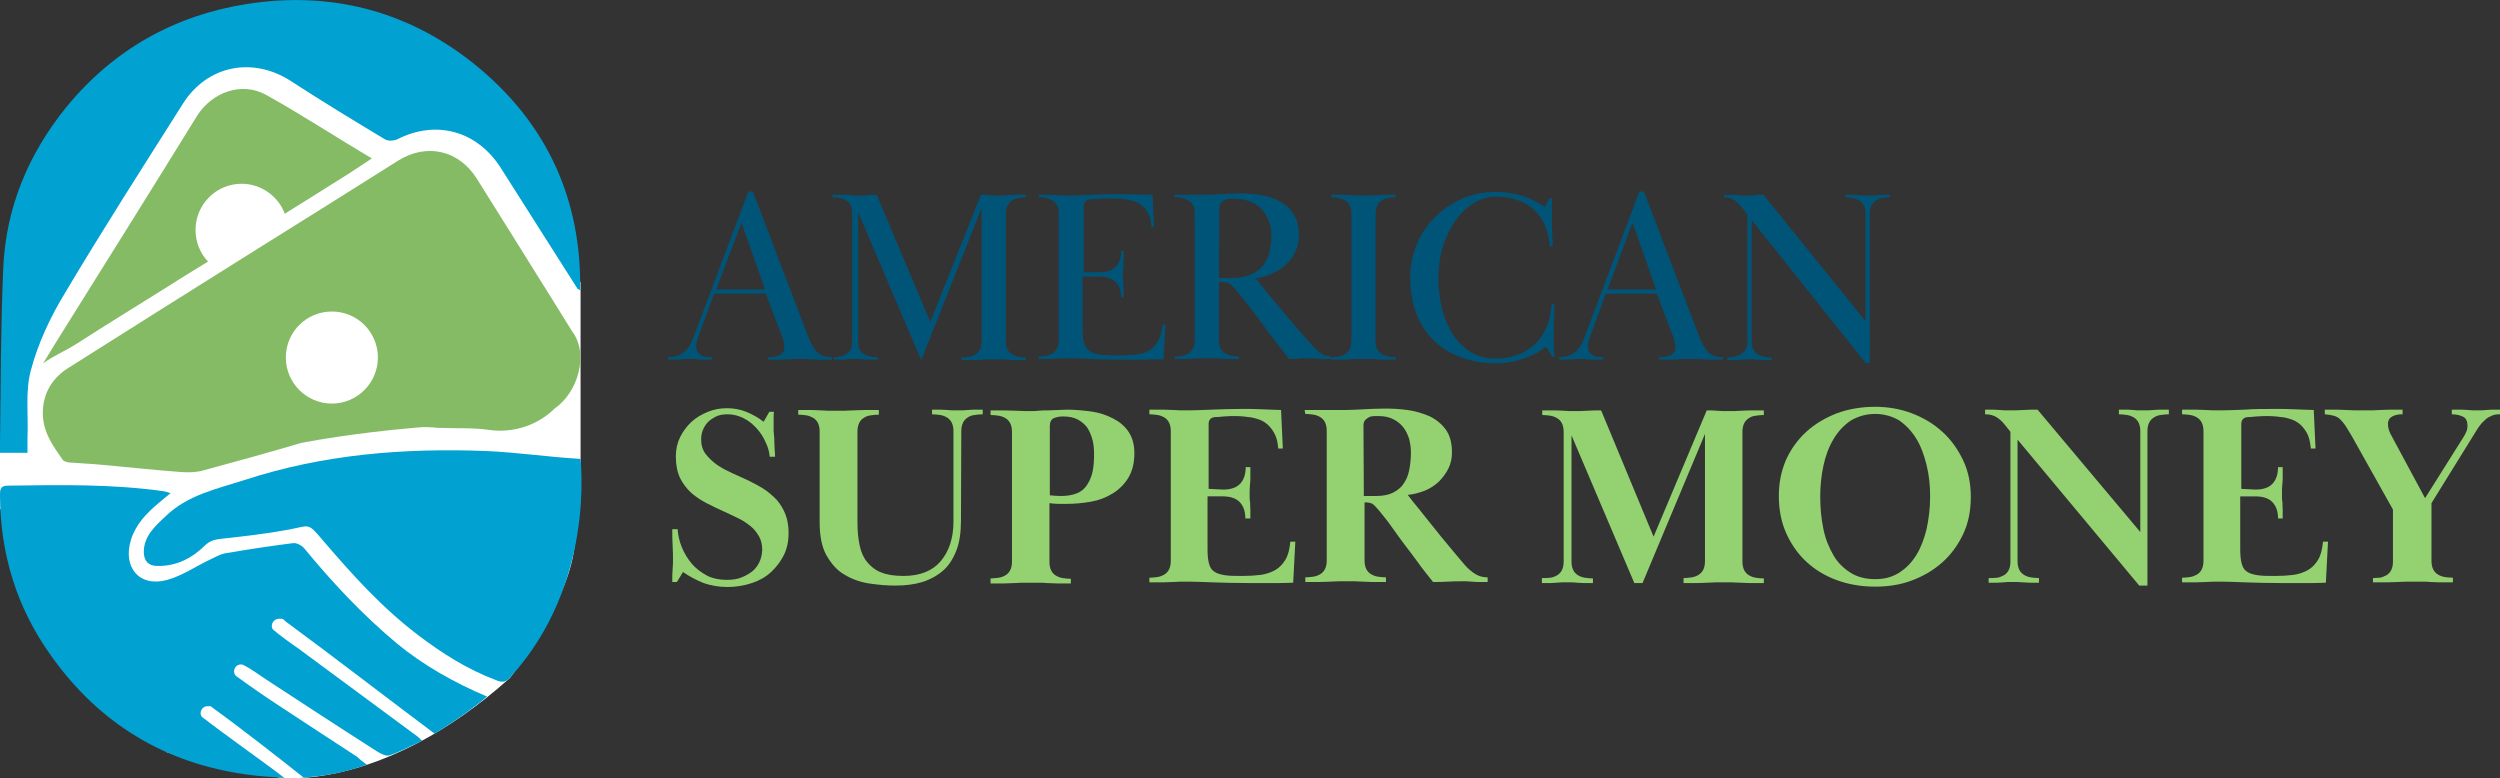<?xml version="1.0" encoding="utf-8"?>
<!-- Generator: Adobe Illustrator 27.3.1, SVG Export Plug-In . SVG Version: 6.00 Build 0)  -->
<svg version="1.1" id="LOGO" xmlns="http://www.w3.org/2000/svg" xmlns:xlink="http://www.w3.org/1999/xlink" x="0px" y="0px"
	 viewBox="0 0 700.6 218.1" style="enable-background:new 0 0 700.6 218.1;" xml:space="preserve">
<rect x="0" y="0" width="700.6" height="218.1" fill="#333333" stroke="none"/>
<style type="text/css">
	.st0{fill:#005478;}
	.st1{fill:#94D171;}
	.st2{fill:#FFFFFF;}
	.st3{fill:#01A1D1;}
	.st4{fill:#85BB65;}
</style>
<path class="st0" d="M187.3,100.1c3.3,0,5.6-1.7,6.9-5.2l15.5-41.2h1.3l15.6,40.9c0.8,2,1.7,3.4,2.6,4.3c1,0.8,2.3,1.2,3.9,1.2v0.7
	c-1.4,0-2.5,0-3.3,0c-0.8,0-1.5,0-2.1-0.1c-0.6,0-1.1,0-1.6-0.1c-0.5,0-1.1,0-1.8,0s-1.3,0-1.8,0s-1,0.1-1.6,0.1
	c-0.6,0-1.3,0.1-2.2,0.1c-0.9,0-2.1,0-3.5,0v-0.7c0.6,0,1.1,0,1.6-0.1s1-0.2,1.5-0.4s0.8-0.5,1.1-0.9c0.3-0.4,0.4-0.9,0.4-1.5
	c0-0.5-0.1-1-0.2-1.6c-0.2-0.6-0.3-1.1-0.5-1.5l-4.5-11.8h-14.5l-4.6,12.6c-0.3,0.8-0.4,1.5-0.4,2.1c0,0.6,0.1,1.2,0.4,1.6
	c0.3,0.4,0.6,0.7,1,1c0.4,0.2,0.9,0.4,1.4,0.4s1.1,0.1,1.6,0.1v0.7c-1,0-1.8,0-2.4,0s-1.1,0-1.5-0.1c-0.4,0-0.8,0-1.1-0.1
	s-0.8,0-1.2,0c-0.5,0-0.9,0-1.3,0s-0.7,0.1-1.1,0.1c-0.4,0-0.9,0.1-1.5,0.1s-1.4,0-2.3,0L187.3,100.1L187.3,100.1z M214.4,81.1
	l-6.6-18.7l-7.1,18.7H214.4z"/>
<path class="st0" d="M235.4,99.9c0.7-0.1,1.2-0.3,1.8-0.7c0.5-0.3,0.9-0.8,1.2-1.3s0.4-1.3,0.4-2.3V59.8c0-1-0.1-1.7-0.4-2.3
	c-0.3-0.6-0.7-1-1.2-1.3c-0.5-0.3-1.1-0.5-1.8-0.7s-1.4-0.2-2.1-0.2v-0.7c1.3,0,2.3,0,3.1,0c0.8,0,1.4,0,1.9,0.1
	c0.5,0,0.9,0,1.3,0.1s0.8,0,1.3,0c0.9,0,1.7,0,2.3-0.1s1.4-0.1,2.5-0.1l15,35.6l14.2-35.6c0.9,0,1.6,0,2.1,0.1s1.3,0.1,2.4,0.1
	c0.6,0,1.1,0,1.5,0c0.4,0,0.9,0,1.4-0.1s1.2,0,2-0.1s1.8,0,3.2,0v0.7c-0.7,0-1.4,0.1-2.1,0.2c-0.7,0.1-1.2,0.3-1.8,0.7
	c-0.5,0.3-0.9,0.8-1.2,1.3c-0.3,0.6-0.5,1.3-0.5,2.3v35.9c0,1,0.1,1.7,0.5,2.3c0.3,0.6,0.7,1,1.2,1.3c0.5,0.3,1.1,0.5,1.8,0.7
	s1.4,0.2,2.1,0.2v0.7c-1.4,0-2.5,0-3.3,0c-0.8,0-1.5-0.1-2.1-0.1c-0.6-0.1-1.2-0.1-1.7-0.1s-1.2,0-1.9,0c-0.8,0-1.4,0-1.9,0
	c-0.5,0-1.1,0.1-1.7,0.1c-0.6,0.1-1.3,0.1-2.1,0.1c-0.8,0-1.9,0-3.3,0v-0.7c0.7,0,1.4-0.1,2.1-0.2s1.2-0.3,1.8-0.7
	c0.5-0.3,0.9-0.8,1.2-1.3s0.5-1.3,0.5-2.3V58.3l-16.9,42.5h-0.1l-17.6-41.3v36.1c0,1,0.1,1.7,0.4,2.3s0.7,1,1.2,1.3
	c0.5,0.3,1.1,0.5,1.8,0.7s1.4,0.2,2.1,0.2v0.7c-0.9,0-1.7,0-2.2,0s-1.1,0-1.5-0.1c-0.4,0-0.8,0-1.2-0.1c-0.4,0-0.8,0-1.3,0
	s-0.9,0-1.3,0s-0.8,0.1-1.2,0.1c-0.4,0-0.9,0.1-1.4,0.1s-1.3,0-2.2,0v-0.7C234.1,100.1,234.8,100.1,235.4,99.9L235.4,99.9z"/>
<path class="st0" d="M308.1,76.3c2.1,0,3.6-0.5,4.6-1.6c1-1,1.5-2.5,1.5-4.4h0.7c0,1.1,0,1.9,0,2.6c0,0.7,0,1.3-0.1,1.7
	c0,0.5,0,0.8-0.1,1.2c0,0.3,0,0.7,0,1.1s0,0.7,0,1c0,0.3,0,0.7,0.1,1.1c0,0.4,0,1,0.1,1.7c0,0.7,0,1.5,0,2.6h-0.7
	c0-1.8-0.5-3.2-1.5-4.2s-2.5-1.6-4.6-1.6h-4.7v14.9c0,1.7,0.1,3,0.5,3.9c0.3,1,0.8,1.7,1.6,2.2c0.8,0.5,1.8,0.8,3,0.9
	s2.8,0.2,4.7,0.2c1.7,0,3.2-0.1,4.7-0.2c1.5-0.1,2.7-0.4,3.8-1c1.1-0.6,2-1.4,2.7-2.6c0.7-1.2,1.2-2.8,1.4-4.8h0.8l-0.5,9.7
	c-2.1,0-3.9,0.1-5.5,0.1c-1.6,0-3.4,0-5.2,0c-3.9,0-7.1-0.1-9.5-0.2c-2.4-0.1-4.3-0.2-5.8-0.2c-0.7,0-1.4,0-1.9,0s-1.1,0.1-1.7,0.1
	c-0.6,0-1.3,0.1-2.1,0.1c-0.8,0-1.9,0-3.3,0v-0.7c0.7,0,1.4-0.1,2.1-0.2c0.7-0.1,1.2-0.3,1.8-0.7c0.5-0.3,0.9-0.8,1.2-1.3
	s0.5-1.3,0.5-2.3V59.8c0-1-0.1-1.7-0.5-2.3c-0.3-0.6-0.7-1-1.2-1.3c-0.5-0.3-1.1-0.5-1.8-0.7s-1.4-0.2-2.1-0.2v-0.7
	c1.4,0,2.5,0,3.3,0c0.8,0,1.5,0,2.1,0.1s1.1,0,1.6,0.1c0.5,0,1.1,0,1.9,0c1.6,0,3.5-0.1,5.7-0.2c2.2-0.1,4.7-0.2,7.5-0.2
	c1.8,0,3.4,0,4.9,0.1c1.5,0,3.1,0.1,4.9,0.1l0.4,9h-0.7c-0.1-1.7-0.5-3.1-1.1-4.2c-0.6-1-1.4-1.8-2.4-2.4c-1-0.5-2.2-0.9-3.5-1.1
	c-1.3-0.2-2.8-0.3-4.4-0.3c-0.4,0-0.9,0-1.5,0s-1.1,0-1.7,0.1c-0.5,0-1.1,0.1-1.6,0.1c-0.5,0-0.9,0.1-1.2,0.1
	c-1.1,0.1-1.6,0.8-1.6,1.9v18.5L308.1,76.3L308.1,76.3z"/>
<path class="st0" d="M329,54.6c1.4,0,2.5,0,3.3,0c0.8,0,1.5,0,2.1,0s1.1,0,1.6,0s1.1,0,1.9,0c1.2,0,2.6-0.1,4.2-0.2
	c1.6-0.1,3.4-0.2,5.3-0.2c1.8,0,3.7,0.1,5.6,0.4c2,0.3,3.8,0.8,5.4,1.7c1.6,0.8,3,2,4,3.6c1.1,1.5,1.6,3.6,1.6,6.1
	c0,1.7-0.4,3.2-1,4.6s-1.6,2.6-2.7,3.6c-1.1,1-2.4,1.9-3.9,2.5c-1.5,0.7-2.9,1.1-4.5,1.3c0.5,0.6,1.3,1.6,2.4,3s2.4,2.9,3.9,4.7
	c1.4,1.7,2.9,3.5,4.5,5.3c1.5,1.8,2.9,3.4,4.2,4.9c1.1,1.2,2.1,2.2,3,2.9c0.9,0.8,2,1.1,3.1,1.1v0.7c-1,0-1.8,0-2.5,0
	c-0.6,0-1.1,0-1.5-0.1c-0.4,0-0.8,0-1.2-0.1c-0.4,0-0.8,0-1.4,0s-1,0-1.4,0s-0.8,0.1-1.1,0.1c-0.4,0-0.7,0.1-1.1,0.1
	c-0.4,0-0.9,0-1.6,0c-1.4-1.8-2.7-3.5-3.9-5.1c-1.2-1.6-2.4-3.1-3.5-4.7c-1.1-1.5-2.3-3.1-3.5-4.6c-1.2-1.5-2.5-3.2-3.9-4.9
	c-0.7-0.9-1.3-1.5-1.8-1.8c-0.5-0.3-1.3-0.5-2.4-0.5h-0.6v16.4c0,1,0.1,1.7,0.5,2.3c0.3,0.6,0.7,1,1.2,1.3c0.5,0.3,1.1,0.5,1.8,0.7
	c0.7,0.1,1.4,0.2,2.1,0.2v0.7c-1.4,0-2.5,0-3.3,0c-0.8,0-1.5-0.1-2.1-0.1c-0.6-0.1-1.2-0.1-1.7-0.1s-1.2,0-1.9,0c-0.8,0-1.4,0-1.9,0
	c-0.5,0-1.1,0.1-1.7,0.1s-1.3,0.1-2.1,0.1c-0.8,0-1.9,0-3.3,0v-0.7c0.7,0,1.4-0.1,2.1-0.2c0.7-0.1,1.2-0.3,1.8-0.7
	c0.5-0.3,0.9-0.8,1.2-1.3s0.5-1.3,0.5-2.3V59.8c0-1-0.1-1.7-0.5-2.3c-0.3-0.6-0.7-1-1.2-1.3c-0.5-0.3-1.1-0.5-1.8-0.7
	s-1.4-0.2-2.1-0.2L329,54.6L329,54.6z M341.6,77.9h3.5c3.7,0,6.5-1,8.4-3s2.8-5,2.8-8.9c0-1.4-0.2-2.8-0.7-4c-0.5-1.2-1.1-2.3-2-3.3
	s-2-1.7-3.2-2.2c-1.3-0.5-2.7-0.8-4.4-0.8c-0.4,0-0.8,0-1.3,0c-0.5,0-1,0.1-1.4,0.3c-0.4,0.2-0.8,0.5-1.1,0.8
	c-0.3,0.3-0.5,0.8-0.5,1.4L341.6,77.9L341.6,77.9z"/>
<path class="st0" d="M373.1,54.6c1.4,0,2.5,0,3.3,0c0.8,0,1.5,0.1,2.1,0.1s1.1,0.1,1.7,0.1c0.5,0,1.1,0,1.9,0c0.7,0,1.4,0,1.9,0
	c0.5,0,1.1-0.1,1.7-0.1c0.6,0,1.3-0.1,2.1-0.1c0.8,0,1.9,0,3.3,0v0.7c-0.7,0-1.4,0.1-2.1,0.2c-0.7,0.1-1.3,0.3-1.8,0.7
	c-0.5,0.3-0.9,0.8-1.2,1.3c-0.3,0.6-0.5,1.3-0.5,2.3v35.8c0,1,0.1,1.7,0.5,2.3c0.3,0.6,0.7,1,1.2,1.3c0.5,0.3,1.1,0.5,1.8,0.7
	c0.7,0.1,1.4,0.2,2.1,0.2v0.7c-1.4,0-2.5,0-3.3,0c-0.8,0-1.5-0.1-2.1-0.1c-0.6-0.1-1.2-0.1-1.7-0.1s-1.2,0-1.9,0c-0.8,0-1.4,0-1.9,0
	c-0.5,0-1.1,0.1-1.7,0.1s-1.3,0.1-2.1,0.1c-0.8,0-1.9,0-3.3,0v-0.7c0.7,0,1.4-0.1,2.1-0.2c0.7-0.1,1.2-0.3,1.8-0.7
	c0.5-0.3,0.9-0.8,1.2-1.3s0.5-1.3,0.5-2.3V59.8c0-1-0.1-1.7-0.5-2.3c-0.3-0.6-0.7-1-1.2-1.3c-0.5-0.3-1.1-0.5-1.8-0.7
	s-1.4-0.2-2.1-0.2V54.6z"/>
<path class="st0" d="M434.9,55.6c0,1.1,0,2.2,0,3.2s0,2,0,3c0,1.1,0,2.3,0.1,3.5c0.1,1.2,0.1,2.4,0.1,3.7h-0.8
	c-0.3-4.2-1.7-7.6-4.3-10.1c-2.6-2.5-6.2-3.8-10.8-3.8c-1.8,0-3.7,0.5-5.6,1.5s-3.6,2.5-5.2,4.5c-1.5,2-2.8,4.4-3.8,7.3
	c-1,2.9-1.5,6.2-1.5,10c0,2.2,0.3,4.7,0.8,7.2s1.5,5,2.7,7.2s2.9,4,5,5.5c2,1.4,4.6,2.2,7.6,2.2c2.3,0,4.3-0.4,6.2-1.1
	s3.5-1.8,4.9-3.1s2.4-3,3.2-4.9s1.2-4,1.3-6.3h0.8c0,1.3,0,2.8-0.1,4.2s-0.1,2.7-0.1,3.6v1.3c0,0.4,0,0.9,0,1.4c0,0.5,0,1.1,0.1,1.8
	c0,0.7,0.1,1.5,0.1,2.6H435l-1.7-2.8c-0.4,0.3-1,0.7-1.8,1.2c-0.8,0.5-1.8,1-2.9,1.5c-1.2,0.5-2.5,0.9-4.1,1.3
	c-1.6,0.4-3.3,0.6-5.3,0.6c-3.5,0-6.6-0.5-9.6-1.6c-2.9-1-5.5-2.6-7.6-4.6s-3.8-4.5-5-7.5s-1.8-6.5-1.8-10.4c0-3.3,0.6-6.3,1.8-9.2
	c1.2-2.9,2.9-5.4,5.1-7.6s4.7-3.9,7.6-5.2s6.1-1.9,9.6-1.9c2.6,0,5,0.4,7.3,1.1s4.4,1.8,6.4,3.1l1.2-2.5L434.9,55.6L434.9,55.6z"/>
<path class="st0" d="M437,100.1c3.3,0,5.6-1.7,6.9-5.2l15.5-41.2h1.3l15.6,40.9c0.8,2,1.7,3.4,2.6,4.3c1,0.8,2.3,1.2,3.9,1.2v0.7
	c-1.4,0-2.5,0-3.3,0c-0.8,0-1.5,0-2.1-0.1c-0.6,0-1.1,0-1.6-0.1c-0.5,0-1.1,0-1.8,0s-1.3,0-1.8,0s-1,0.1-1.6,0.1
	c-0.6,0-1.3,0.1-2.2,0.1c-0.9,0-2,0-3.5,0v-0.7c0.5,0,1.1,0,1.6-0.1s1-0.2,1.5-0.4s0.8-0.5,1.1-0.9c0.3-0.4,0.4-0.9,0.4-1.5
	c0-0.5-0.1-1-0.2-1.6c-0.2-0.6-0.3-1.1-0.5-1.5l-4.5-11.8H450l-4.6,12.6c-0.3,0.8-0.4,1.5-0.4,2.1c0,0.6,0.1,1.2,0.4,1.6
	c0.3,0.4,0.6,0.7,1,1c0.4,0.2,0.9,0.4,1.4,0.4s1,0.1,1.5,0.1v0.7c-1,0-1.8,0-2.4,0s-1.1,0-1.5-0.1c-0.4,0-0.8,0-1.1-0.1
	s-0.8,0-1.2,0c-0.5,0-0.9,0-1.3,0s-0.7,0.1-1.1,0.1c-0.4,0-0.9,0.1-1.5,0.1c-0.6,0-1.4,0-2.3,0C437,100.8,437,100.1,437,100.1z
	 M464.1,81.1l-6.6-18.7l-7,18.7H464.1z"/>
<path class="st0" d="M486.2,99.9c0.7-0.1,1.2-0.3,1.8-0.7c0.5-0.3,0.9-0.8,1.2-1.3s0.5-1.3,0.5-2.3V60.1l-1.5-1.9
	c-0.6-0.8-1.4-1.5-2.1-2.1c-0.8-0.5-1.7-0.8-2.9-0.8v-0.7c0.8,0,1.5,0,2.1,0s1.1,0,1.6,0.1c0.5,0,0.9,0,1.3,0.1c0.4,0,0.8,0,1.4,0
	c0.5,0,0.9,0,1.2,0c0.3,0,0.6,0,1-0.1s0.7,0,1-0.1s0.8,0,1.4,0L522.8,90V59.8c0-1-0.2-1.7-0.5-2.3c-0.3-0.6-0.7-1-1.2-1.3
	s-1.1-0.5-1.8-0.7s-1.4-0.2-2.1-0.2v-0.7c0.9,0,1.7,0,2.2,0s1,0,1.5,0.1c0.4,0,0.8,0,1.2,0.1c0.4,0,0.8,0,1.3,0s0.9,0,1.3,0
	c0.4,0,0.8,0,1.2-0.1s0.9,0,1.5-0.1c0.6,0,1.3,0,2.2,0v0.7c-0.7,0-1.4,0.1-2.1,0.2c-0.7,0.1-1.2,0.3-1.8,0.7
	c-0.5,0.3-0.9,0.8-1.2,1.3c-0.3,0.6-0.5,1.3-0.5,2.3v41.9h-1.2l-31.9-40v34c0,1,0.1,1.7,0.5,2.3c0.3,0.6,0.7,1,1.2,1.3
	c0.5,0.3,1.1,0.5,1.8,0.7s1.4,0.2,2.1,0.2v0.7c-0.9,0-1.7,0-2.2,0s-1.1,0-1.5-0.1c-0.4,0-0.8,0-1.2-0.1c-0.4,0-0.8,0-1.3,0
	s-0.9,0-1.3,0s-0.8,0.1-1.2,0.1c-0.4,0-0.9,0.1-1.5,0.1s-1.3,0-2.2,0v-0.7C484.8,100.1,485.5,100.1,486.2,99.9L486.2,99.9z"/>
<path class="st1" d="M216.8,117.5c0,0.9,0,1.8,0,2.7c0,0.4,0,1,0.1,1.7s0.1,1.4,0.1,2.1s0.1,1.4,0.1,2.2c0.1,0.7,0.1,1.3,0.1,1.8
	h-1.5c-0.1-1.4-0.5-2.8-1.2-4.2c-0.6-1.4-1.5-2.7-2.5-3.8c-1.1-1.2-2.2-2.1-3.6-2.8s-2.9-1.1-4.5-1.1c-1.3,0-2.5,0.2-3.4,0.7
	s-1.7,1-2.3,1.7c-0.6,0.7-1,1.4-1.3,2.2c-0.3,0.8-0.4,1.6-0.4,2.5c0,1.6,0.4,2.9,1.3,4.1c0.9,1.1,1.9,2.1,3.2,3
	c1.3,0.9,2.7,1.6,4.2,2.3c1.5,0.7,2.9,1.3,4.2,1.9c1.6,0.8,3.2,1.6,4.6,2.5s2.6,2,3.7,3.1c1,1.2,1.8,2.5,2.4,4
	c0.6,1.5,0.9,3.3,0.9,5.3c0,2.2-0.4,4.2-1.3,6.1c-0.9,1.8-2.1,3.4-3.6,4.8s-3.3,2.4-5.4,3.1s-4.4,1.1-6.8,1.1s-4.7-0.4-6.7-1.1
	c-2-0.8-3.9-1.8-5.8-3.1l-1.7,2.8h-1.3c0-1.5,0-2.7,0.1-3.6c0.1-0.9,0.1-1.8,0.1-2.8c0-1,0-2.3-0.1-3.8c-0.1-1.5-0.1-3.1-0.1-4.6
	h1.5c0.1,1.7,0.5,3.4,1.2,5.1c0.7,1.7,1.6,3.2,2.8,4.6c1.2,1.4,2.6,2.4,4.2,3.3c1.6,0.8,3.5,1.2,5.5,1.2c1.7,0,3.2-0.2,4.5-0.8
	c1.2-0.5,2.3-1.2,3.1-1.9c0.8-0.8,1.4-1.7,1.8-2.7s0.6-2.1,0.6-3.1c0-1.4-0.3-2.7-0.9-3.7s-1.3-2-2.3-2.8c-1-0.8-2.1-1.6-3.4-2.2
	c-1.3-0.6-2.6-1.3-4-1.9c-1.6-0.7-3.2-1.5-4.8-2.3c-1.6-0.8-3.1-1.8-4.4-2.9c-1.3-1.2-2.4-2.6-3.2-4.2c-0.8-1.7-1.2-3.7-1.2-6.1
	c0-2,0.4-3.8,1.2-5.4c0.8-1.6,1.9-3.1,3.2-4.3c1.3-1.2,2.9-2.1,4.6-2.8c1.7-0.7,3.5-1,5.3-1s3.7,0.3,5.4,1c1.7,0.7,3.4,1.6,4.9,2.8
	l1.6-2.8h1.3C216.8,115.8,216.8,116.7,216.8,117.5L216.8,117.5z"/>
<path class="st1" d="M269.3,146c0,3.2-0.4,6-1.3,8.3c-0.9,2.3-2.1,4.2-3.7,5.6c-1.6,1.4-3.6,2.5-5.8,3.2c-2.3,0.7-4.8,1-7.6,1
	c-2.4,0-4.8-0.2-7.4-0.6c-2.5-0.4-4.8-1.2-6.9-2.5c-2.1-1.2-3.7-3.1-5-5.4c-1.3-2.3-1.9-5.4-1.9-9.3v-25.4c0-1-0.2-1.8-0.5-2.4
	c-0.3-0.6-0.8-1.1-1.3-1.4c-0.6-0.3-1.2-0.6-1.9-0.7s-1.5-0.2-2.3-0.2v-1.3c1.5,0,2.7,0,3.7,0c1,0,1.8,0.1,2.6,0.1s1.4,0.1,2.1,0.1
	c0.6,0,1.4,0,2.2,0c0.8,0,1.6,0,2.4,0c0.8,0,1.7-0.1,2.6-0.1s2-0.1,3.1-0.1s2.4,0,3.9,0v1.3c-0.8,0-1.6,0.1-2.3,0.2
	s-1.4,0.3-1.9,0.7c-0.6,0.3-1,0.8-1.3,1.4c-0.3,0.6-0.5,1.4-0.5,2.4v25.4c0,2.5,0.2,4.6,0.6,6.5c0.4,1.9,1.1,3.5,2.1,4.7
	s2.3,2.3,3.9,2.9c1.7,0.7,3.8,1,6.3,1c4.6,0,8.1-1.4,10.4-4.1s3.6-6.4,3.6-11.1v-25.4c0-1-0.2-1.8-0.5-2.4c-0.3-0.6-0.8-1.1-1.3-1.4
	s-1.2-0.6-1.9-0.7s-1.5-0.2-2.3-0.2v-1.3c1,0,1.8,0,2.5,0c0.6,0,1.2,0.1,1.7,0.1c0.5,0,1,0.1,1.4,0.1s0.9,0,1.5,0s1,0,1.5,0
	s0.9-0.1,1.4-0.1s1.1-0.1,1.7-0.1s1.5,0,2.5,0v1.3c-0.8,0-1.6,0.1-2.3,0.2s-1.4,0.3-1.9,0.7c-0.5,0.3-1,0.8-1.3,1.4
	c-0.3,0.6-0.5,1.4-0.5,2.4L269.3,146L269.3,146z"/>
<path class="st1" d="M277.6,162.1c0.8,0,1.5-0.1,2.3-0.2c0.7-0.1,1.4-0.4,1.9-0.7s1-0.8,1.3-1.4c0.3-0.6,0.5-1.4,0.5-2.4v-36.4
	c0-1-0.2-1.8-0.5-2.4c-0.3-0.6-0.8-1.1-1.3-1.4c-0.5-0.3-1.2-0.6-1.9-0.7s-1.5-0.2-2.3-0.2v-1.3c3,0,5.3,0,7,0.1s3.1,0.1,4.4,0.1
	c0.6,0,1.3,0,2.1-0.1s1.7-0.1,2.6-0.1c0.9,0,1.8-0.1,2.7-0.1s1.7-0.1,2.5-0.1c2.2,0,4.5,0.2,6.8,0.5s4.3,1,6.1,1.9
	c1.8,0.9,3.3,2.1,4.4,3.7c1.1,1.6,1.7,3.6,1.7,6.1c0,2.8-0.6,5.1-1.7,6.9s-2.6,3.3-4.4,4.4c-1.8,1.1-3.8,1.9-6.1,2.3
	s-4.5,0.6-6.8,0.6c-1,0-1.8,0-2.5,0c-0.7,0-1.5-0.1-2.3-0.2v16.5c0,1,0.2,1.8,0.5,2.4s0.8,1.1,1.3,1.4c0.5,0.3,1.2,0.6,1.9,0.7
	s1.5,0.2,2.3,0.2v1.3c-1.5,0-2.8,0-3.8,0c-1.1,0-2-0.1-2.9-0.1c-0.9-0.1-1.6-0.1-2.4-0.1c-0.8,0-1.5,0-2.3,0c-0.9,0-1.6,0-2.3,0
	s-1.4,0.1-2.2,0.1s-1.7,0.1-2.8,0.1c-1,0-2.3,0-3.8,0L277.6,162.1L277.6,162.1z M294.2,138.8c1,0.1,2.1,0.2,3.2,0.2
	c1.8,0,3.3-0.3,4.5-0.8s2.1-1.3,2.8-2.4s1.2-2.3,1.5-3.7c0.3-1.4,0.4-3.1,0.4-4.8c0-1.3-0.1-2.7-0.4-3.9s-0.8-2.4-1.4-3.4
	c-0.7-1-1.6-1.8-2.7-2.4s-2.5-0.9-4.2-0.9c-1,0-1.9,0.2-2.6,0.5s-1.1,1.1-1.1,2.2L294.2,138.8L294.2,138.8z"/>
<path class="st1" d="M342.8,137.2c2.2,0,3.8-0.6,4.8-1.7s1.5-2.7,1.5-4.6h1.3c0,1.1,0,2.1,0,2.8s0,1.4-0.1,2s0,1-0.1,1.4
	c0,0.4,0,0.8,0,1.1s0,0.7,0,1.1c0,0.4,0,0.8,0.1,1.3s0,1.2,0.1,1.9c0,0.8,0,1.7,0,2.8H349c0-1.9-0.5-3.4-1.5-4.5s-2.6-1.7-4.8-1.7
	h-4.3v14.6c0,1.7,0.1,3.1,0.4,4.2s0.7,1.8,1.5,2.3c0.7,0.5,1.7,0.8,3,1s2.9,0.2,5,0.2c1.8,0,3.4-0.1,5-0.3c1.5-0.2,2.9-0.7,4-1.3
	s2.1-1.6,2.9-2.9c0.8-1.3,1.2-3,1.4-5.1h1.4l-0.6,11.5c-2.2,0.1-4.3,0.1-6.1,0.1s-3.8,0-5.8,0c-4.2,0-7.8-0.1-10.6-0.2
	c-2.8-0.1-5-0.2-6.6-0.2c-0.8,0-1.6,0-2.3,0s-1.5,0.1-2.3,0.1s-1.8,0.1-2.8,0.1s-2.4,0-3.8,0v-1.3c0.8,0,1.5-0.1,2.3-0.2
	c0.7-0.1,1.4-0.4,1.9-0.7s1-0.8,1.3-1.4c0.3-0.6,0.5-1.4,0.5-2.4v-36.4c0-1-0.2-1.8-0.5-2.4c-0.3-0.6-0.8-1.1-1.3-1.4
	c-0.5-0.3-1.2-0.6-1.9-0.7s-1.5-0.2-2.3-0.2v-1.3c1.5,0,2.8,0,3.8,0c1,0,2,0.1,2.8,0.1c0.8,0,1.5,0.1,2.2,0.1s1.4,0,2.2,0
	c1.7,0,3.9-0.1,6.5-0.2s5.5-0.2,8.5-0.2c1.9,0,3.7,0,5.4,0.1s3.5,0.1,5.5,0.2l0.5,10.8h-1.3c-0.1-1.8-0.5-3.3-1.2-4.5
	s-1.5-2.1-2.5-2.8c-1-0.7-2.3-1.1-3.7-1.4c-1.4-0.2-3-0.4-4.7-0.4c-0.9,0-1.8,0-3,0.1c-1.1,0.1-2,0.2-2.7,0.2
	c-1.1,0.1-1.7,0.8-1.7,1.9v18.2L342.8,137.2L342.8,137.2z"/>
<path class="st1" d="M365.6,114.9c1.5,0,2.8,0,3.9,0c1.1,0,2.1,0,3,0s1.7,0,2.4,0s1.5,0,2.3,0c1.3,0,2.9-0.1,4.9-0.2
	c2-0.1,4-0.2,6.1-0.2c1.9,0,4,0.1,6.2,0.4s4.2,0.9,6.1,1.7c1.9,0.9,3.4,2.1,4.6,3.7c1.2,1.6,1.8,3.8,1.8,6.4c0,1.7-0.3,3.2-1,4.6
	s-1.6,2.6-2.7,3.7c-1.1,1-2.4,1.9-3.9,2.5s-3.1,1-4.8,1.2c0.8,1.1,1.9,2.4,3.2,4c1.3,1.6,2.6,3.3,4,5c1.4,1.8,2.9,3.6,4.4,5.4
	s2.9,3.5,4.2,5c1.1,1.3,2.2,2.2,3.2,2.8c1,0.6,2.1,0.9,3.4,0.9v1.3c-1.1,0-2,0-2.7,0c-0.7,0-1.3-0.1-1.8-0.1s-1-0.1-1.4-0.1
	c-0.4,0-0.9,0-1.5,0c-1.2,0-2.5,0-3.8,0.1s-2.7,0.1-4.1,0.1c-1.5-1.9-2.9-3.6-4.1-5.3s-2.4-3.2-3.6-4.8s-2.4-3.2-3.5-4.8
	s-2.5-3.4-4-5.2c-0.8-0.9-1.3-1.5-1.8-1.8s-1.1-0.4-1.9-0.4h-0.3v16.3c0,1,0.2,1.8,0.5,2.4s0.8,1.1,1.3,1.4c0.5,0.3,1.2,0.6,1.9,0.7
	s1.5,0.2,2.3,0.2v1.3c-1.5,0-2.8,0-3.8,0c-1,0-1.9-0.1-2.7-0.1s-1.5-0.1-2.2-0.1s-1.4,0-2.2,0c-0.9,0-1.6,0-2.4,0
	c-0.8,0-1.6,0.1-2.4,0.1s-1.9,0.1-3,0.1c-1.1,0-2.4,0-3.9,0v-1.3c0.8,0,1.5-0.1,2.3-0.2c0.7-0.1,1.4-0.4,1.9-0.7s1-0.8,1.3-1.4
	c0.3-0.6,0.5-1.4,0.5-2.4v-36.4c0-1-0.2-1.8-0.5-2.4c-0.3-0.6-0.8-1.1-1.3-1.4c-0.5-0.3-1.2-0.6-1.9-0.7s-1.5-0.2-2.3-0.2
	L365.6,114.9L365.6,114.9z M382.2,139h3.4c1.9,0,3.5-0.3,4.7-0.9s2.3-1.4,3-2.5c0.8-1.1,1.3-2.3,1.6-3.8s0.5-3.2,0.5-5
	c0-1.3-0.2-2.6-0.5-3.8c-0.4-1.2-0.9-2.3-1.6-3.2c-0.7-0.9-1.6-1.7-2.8-2.3s-2.5-0.9-4.1-0.9c-0.4,0-0.9,0-1.3,0
	c-0.5,0-1,0.1-1.4,0.3s-0.8,0.5-1.1,0.8s-0.5,0.9-0.5,1.5L382.2,139L382.2,139z"/>
<path class="st1" d="M434.5,161.9c0.7-0.1,1.4-0.4,1.9-0.7s1-0.8,1.3-1.4c0.3-0.6,0.5-1.4,0.5-2.4v-36.4c0-1-0.2-1.8-0.5-2.4
	c-0.3-0.6-0.8-1.1-1.3-1.4c-0.5-0.3-1.2-0.6-1.9-0.7s-1.5-0.2-2.3-0.2v-1.3c1.4,0,2.5,0,3.5,0c0.9,0,1.7,0.1,2.4,0.1
	c0.6,0,1.2,0.1,1.7,0.1s1,0,1.5,0c1,0,2.2,0,3.6-0.1c1.4-0.1,2.7-0.1,3.8-0.1l14.7,35.4l14.9-35.4c1,0,1.9,0,2.8,0.1s1.9,0.1,3,0.1
	c0.6,0,1.3,0,1.9,0s1.3-0.1,2-0.1c0.8,0,1.6-0.1,2.6-0.1s2.2,0,3.7,0v1.3c-0.8,0-1.6,0.1-2.3,0.2s-1.4,0.3-1.9,0.7
	c-0.5,0.3-1,0.8-1.3,1.4c-0.3,0.6-0.5,1.4-0.5,2.4v36.4c0,1,0.2,1.8,0.5,2.4c0.3,0.6,0.8,1.1,1.3,1.4c0.5,0.3,1.2,0.6,1.9,0.7
	s1.5,0.2,2.3,0.2v1.3c-1.5,0-2.8,0-3.8,0c-1,0-2-0.1-2.8-0.1s-1.6-0.1-2.4-0.1c-0.7,0-1.5,0-2.3,0c-0.9,0-1.6,0-2.3,0
	s-1.5,0.1-2.3,0.1s-1.8,0.1-2.8,0.1s-2.3,0-3.8,0V162c0.8,0,1.5-0.1,2.3-0.2c0.7-0.1,1.4-0.4,1.9-0.7s1-0.8,1.3-1.4s0.5-1.4,0.5-2.4
	v-35.7l-17.5,41.8h-2.3L440.4,122v35.4c0,1,0.2,1.8,0.5,2.4s0.8,1.1,1.3,1.4c0.5,0.3,1.2,0.6,1.9,0.7s1.5,0.2,2.3,0.2v1.3
	c-1,0-1.8,0-2.5,0s-1.3-0.1-1.8-0.1c-0.5,0-1-0.1-1.5-0.1c-0.5,0-1,0-1.5,0s-1,0-1.5,0s-0.9,0.1-1.4,0.1s-1.1,0.1-1.7,0.1
	s-1.4,0-2.4,0V162C433,162,433.8,162,434.5,161.9L434.5,161.9z"/>
<path class="st1" d="M525.5,114c3.6,0,7,0.6,10.2,1.8s6.1,2.9,8.5,5.1c2.5,2.2,4.4,4.9,5.9,8c1.5,3.1,2.2,6.6,2.2,10.4
	s-0.7,7.4-2.2,10.5c-1.5,3.1-3.4,5.7-5.9,7.9c-2.5,2.2-5.3,3.8-8.5,5s-6.6,1.7-10.2,1.7c-3.8,0-7.4-0.6-10.7-1.8
	c-3.3-1.2-6.1-2.9-8.5-5.1c-2.4-2.2-4.3-4.9-5.7-8c-1.4-3.1-2.1-6.6-2.1-10.5s0.7-7,2-10.1c1.4-3.1,3.3-5.7,5.7-7.9s5.3-3.9,8.6-5.2
	C518.1,114.6,521.7,114,525.5,114L525.5,114z M525.5,116c-2.6,0-4.9,0.7-6.9,1.9c-1.9,1.3-3.5,3-4.8,5.2c-1.3,2.2-2.2,4.6-2.8,7.4
	c-0.6,2.8-0.9,5.7-0.9,8.7c0,3.2,0.3,6.2,0.9,9.1s1.6,5.2,2.8,7.3s2.9,3.7,4.8,4.9c1.9,1.2,4.2,1.8,6.9,1.8s4.8-0.6,6.7-1.8
	c1.9-1.2,3.5-2.8,4.8-4.9c1.3-2.1,2.2-4.5,2.9-7.3c0.6-2.8,1-5.8,1-9.1s-0.3-6-1-8.9c-0.7-2.8-1.6-5.3-2.9-7.4s-2.9-3.8-4.8-5.1
	C530.3,116.7,528.1,116,525.5,116L525.5,116z"/>
<path class="st1" d="M559.7,161.9c0.7-0.1,1.3-0.4,1.9-0.7c0.5-0.3,1-0.8,1.3-1.4s0.5-1.4,0.5-2.4V121l-1.6-2
	c-0.7-0.9-1.5-1.6-2.3-2.1c-0.8-0.5-1.9-0.8-3.2-0.8v-1.3c0.9,0,1.7,0,2.3,0c0.7,0,1.2,0.1,1.8,0.1c0.5,0,1,0.1,1.4,0.1
	c0.4,0,0.9,0,1.5,0c1,0,2.2,0,3.7-0.1s2.8-0.1,4-0.1l28.8,34.3v-28.3c0-1-0.2-1.8-0.5-2.4c-0.3-0.6-0.8-1.1-1.3-1.4
	c-0.5-0.3-1.2-0.6-1.9-0.7c-0.7-0.1-1.5-0.2-2.3-0.2v-1.3c1,0,1.8,0,2.4,0s1.2,0.1,1.6,0.1c0.5,0,0.9,0.1,1.3,0.1s0.9,0,1.4,0
	s1.1,0,1.5,0c0.5,0,1-0.1,1.5-0.1s1.1-0.1,1.8-0.1s1.5,0,2.5,0v1.3c-0.8,0-1.6,0.1-2.3,0.2c-0.7,0.1-1.3,0.3-1.9,0.7
	c-0.5,0.3-1,0.8-1.3,1.4c-0.3,0.6-0.5,1.4-0.5,2.4v43.3h-2.3l-34.1-40.9v34.1c0,1,0.2,1.8,0.5,2.4c0.3,0.6,0.8,1.1,1.3,1.4
	c0.5,0.3,1.2,0.6,1.9,0.7c0.7,0.1,1.5,0.2,2.3,0.2v1.3c-1,0-1.8,0-2.5,0s-1.3-0.1-1.9-0.1c-0.5,0-1.1-0.1-1.5-0.1c-0.5,0-1,0-1.5,0
	s-1,0-1.4,0c-0.4,0-0.8,0.1-1.3,0.1s-1,0.1-1.6,0.1s-1.4,0-2.4,0V162C558.1,162,558.9,162,559.7,161.9L559.7,161.9z"/>
<path class="st1" d="M632.1,137.2c2.2,0,3.8-0.6,4.8-1.7s1.5-2.7,1.5-4.6h1.3c0,1.1,0,2.1,0,2.8s0,1.4-0.1,2s0,1-0.1,1.4
	c0,0.4,0,0.8,0,1.1s0,0.7,0,1.1c0,0.4,0,0.8,0.1,1.3s0,1.2,0.1,1.9c0,0.8,0,1.7,0,2.8h-1.3c0-1.9-0.5-3.4-1.5-4.5
	c-1-1.1-2.6-1.7-4.8-1.7h-4.3v14.6c0,1.7,0.1,3.1,0.4,4.2s0.7,1.8,1.5,2.3c0.7,0.5,1.7,0.8,3,1s2.9,0.2,5,0.2c1.8,0,3.4-0.1,5-0.3
	c1.5-0.2,2.9-0.7,4-1.3c1.2-0.7,2.1-1.6,2.9-2.9c0.8-1.3,1.2-3,1.4-5.1h1.4l-0.6,11.5c-2.2,0.1-4.3,0.1-6.1,0.1s-3.8,0-5.8,0
	c-4.2,0-7.8-0.1-10.6-0.2c-2.8-0.1-5-0.2-6.6-0.2c-0.8,0-1.6,0-2.3,0c-0.7,0-1.5,0.1-2.3,0.1s-1.8,0.1-2.8,0.1s-2.3,0-3.8,0v-1.3
	c0.8,0,1.5-0.1,2.3-0.2c0.7-0.1,1.3-0.4,1.9-0.7c0.5-0.3,1-0.8,1.3-1.4c0.3-0.6,0.5-1.4,0.5-2.4v-36.4c0-1-0.2-1.8-0.5-2.4
	c-0.3-0.6-0.8-1.1-1.3-1.4c-0.5-0.3-1.2-0.6-1.9-0.7c-0.7-0.1-1.5-0.2-2.3-0.2v-1.3c1.5,0,2.8,0,3.8,0c1,0,2,0.1,2.8,0.1
	c0.8,0,1.5,0.1,2.2,0.1s1.4,0,2.2,0c1.7,0,3.9-0.1,6.5-0.2c2.7-0.2,5.5-0.2,8.5-0.2c1.9,0,3.7,0,5.4,0.1s3.5,0.1,5.5,0.2l0.5,10.8
	h-1.3c-0.2-1.8-0.5-3.3-1.2-4.5s-1.5-2.1-2.5-2.8c-1-0.7-2.3-1.1-3.7-1.4c-1.4-0.2-3-0.4-4.7-0.4c-0.8,0-1.8,0-3,0.1s-2,0.2-2.7,0.2
	c-1.1,0.1-1.7,0.8-1.7,1.9v18.2L632.1,137.2L632.1,137.2z"/>
<path class="st1" d="M666.9,161.9c0.7-0.1,1.3-0.4,1.9-0.7c0.5-0.3,1-0.8,1.3-1.4c0.3-0.6,0.5-1.4,0.5-2.4v-14.6L659,122.1
	c-0.7-1.1-1.2-2-1.7-2.8c-0.5-0.7-1-1.3-1.5-1.8s-1.1-0.8-1.8-1s-1.5-0.3-2.5-0.4v-1.3c1.2,0,2.3,0,3.3,0s1.9,0.1,2.7,0.1
	s1.7,0.1,2.5,0.1c0.8,0,1.6,0,2.5,0c0.8,0,1.5,0,2.3,0c0.7,0,1.5-0.1,2.3-0.1s1.7-0.1,2.7-0.1c1,0,2.1,0,3.5,0v1.3
	c-0.5,0-0.9,0-1.4,0.1c-0.5,0.1-0.9,0.2-1.3,0.4c-0.4,0.2-0.8,0.5-1,0.8c-0.2,0.3-0.4,0.8-0.4,1.4s0.1,1.2,0.3,1.8
	c0.2,0.6,0.5,1.2,0.9,1.9l9.2,17.1l10.7-17c0.4-0.6,0.7-1.2,0.9-1.7s0.3-1.1,0.3-1.6c0-1.2-0.4-2.1-1.2-2.5
	c-0.8-0.4-1.9-0.7-3.2-0.7v-1.3c1,0,1.9,0,2.7,0c0.7,0,1.3,0.1,1.9,0.1c0.5,0,1,0.1,1.4,0.1c0.4,0,0.9,0,1.3,0s0.8,0,1.2,0
	c0.3,0,0.7-0.1,1.2-0.1c0.4,0,0.9-0.1,1.5-0.1s1.4,0,2.4,0v1.3c-1,0-1.8,0.1-2.4,0.4c-0.7,0.3-1.3,0.6-1.8,1.1s-1.1,1-1.5,1.6
	c-0.5,0.6-0.9,1.3-1.4,2.1l-12.2,19.7v16.2c0,1,0.2,1.8,0.5,2.4s0.8,1.1,1.3,1.4c0.5,0.3,1.2,0.6,1.9,0.7c0.7,0.1,1.5,0.2,2.3,0.2
	v1.3c-1.5,0-2.7,0-3.7,0c-1,0-1.9-0.1-2.6-0.1c-0.8-0.1-1.5-0.1-2.1-0.1c-0.7,0-1.4,0-2.2,0c-0.8,0-1.7,0-2.4,0
	c-0.8,0-1.6,0.1-2.5,0.1s-1.9,0.1-3,0.1c-1.1,0-2.4,0-3.9,0V162C665.4,162,666.2,161.9,666.9,161.9L666.9,161.9z"/>
<g>
	<path class="st2" d="M0,124.7v17.8l46.7,68.3l31.6,7.1c0,0,28.7,4.2,64.6-27.9c35.8-32.2,0,0,0,0s15.2-19.5,17.8-34.8
		c2.6-15.3,2-26.4,2-26.4V79.2l-21.5-40.8l-24.8-10.9L77.6,13l-23.9,5.5L33.2,41.4L9.7,81L0,124.7"/>
	<path class="st3" d="M102.8,214.3c-2.6,0.9-5.6,1.8-9,2.5c-3.2,0.6-6.2,0.9-8.7,1.1c-6.8-5.4-18.2-14.3-25.3-19.4
		c-0.3-0.2-0.6-0.6-0.9-0.6c-0.3,0-0.6,0-0.9,0c-1.3,0.1-2.2,1.6-1.6,2.7c0.1,0.2,0.2,0.3,0.3,0.4c5.6,4.3,11.4,8.4,17.1,12.6
		c2,1.4,3.9,2.9,5.9,4.4c-3.4-0.3-6.8-0.4-10.2-0.9c-23.3-3.1-41.8-14.4-55.3-33.5C4.7,170.3,0.1,155.3,0,139c0-1.5-0.1-2.9,2.1-2.9
		c14.7-0.2,29.4-0.5,44,1.6c0.4,0.1,0.8,0.2,1.7,0.5c-1.4,1.1-2.4,2-3.5,2.9c-3.3,2.8-6.3,5.9-7.6,10.2c-2.4,7.7,2.4,13.4,10.2,11.2
		c4.3-1.2,8.1-3.9,12.2-5.8c1.2-0.6,2.5-1.3,3.8-1.6c6.4-1.1,12.9-2.1,19.3-2.9c0.9-0.1,2.3,0.6,3,1.4c7.9,9.6,16.4,18.7,26,26.7
		c7.1,5.9,16.2,11.1,25.3,14.9c-6.5,5.5-14.7,10.4-14.7,10.4c-13.1-9.8-28.5-21.7-41.7-31.4c-0.4-0.3-0.7-0.8-1.1-0.8
		c-0.3,0-0.6,0-0.8,0c-1.4,0-2.4,1.4-1.9,2.7c0.1,0.2,0.2,0.3,0.3,0.4c2.2,1.9,4.7,3.6,7.1,5.3c11.1,8.2,22.2,16.4,33.3,24.6
		c0.3,0.2,0.6,0.6,1.3,1.2c-3.3,1.5-6.2,3.1-9.2,4.1c-0.9,0.3-2.4-0.5-3.4-1.1c-10.5-6.7-20.9-13.5-31.3-20.3
		c-2-1.3-3.9-2.8-6.1-3.9c-0.2-0.1-0.5-0.2-0.7-0.2c-1.4-0.1-2.5,1.5-1.8,2.8c0.1,0.2,0.2,0.3,0.3,0.4c4.1,3,8.3,5.9,12.6,8.7
		c7.1,4.7,14.2,9.3,21.4,14C100.7,212.7,101.3,213.2,102.8,214.3L102.8,214.3z"/>
	<path class="st3" d="M161.9,81c-3-4.7-5.9-9.3-8.9-14c-4.2-6.7-8.5-13.3-12.7-20c-6.6-10.3-18-13.5-28.9-8c-1,0.5-2.7,0.6-3.6,0
		C99,33.7,90.1,28.3,81.5,22.7c-10.7-6.9-23.4-4.4-30.2,6.3C40.1,46.7,28.8,64.3,18.1,82.3c-4,6.6-7.4,13.8-9.4,21.3
		C7,109.6,8,116.3,7.7,122.8v4.1l-7.7,0c0,0,0-1.5,0-2.2c0.2-16.5,0.2-33,0.9-49.4c0.7-17,7-32.1,17.7-45.3
		C31.8,13.9,48.9,4.3,69.3,1.1c23.2-3.6,44.4,1.8,62.8,16.2c19.9,15.7,30.3,36.4,30.5,61.9v2.1C162.4,81.4,162.1,80.9,161.9,81
		L161.9,81z"/>
	<path class="st3" d="M142.9,189.9c-1.3,1.5-2.4,1.3-3.9,0.7c-8-3-15.1-7.5-21.8-12.6c-10.3-7.8-18.7-17.2-27-26.9
		c-4-4.7-3.4-3.8-9.2-2.7s-12.7,1.9-19.1,2.6c-1.8,0.2-3.2,0.6-4.5,1.9c-3.6,3.5-7.9,5.8-13.3,5.7c-2.5,0-3.7-1.4-3.8-3.7
		c-0.1-4.6,3.2-7.5,6.2-10.3c6.1-5.9,14.3-7.6,22.1-10.1c22-7.2,44.7-9,67.8-8.1c8.8,0.4,17.5,1.7,26.3,2.2
		C162.6,128.8,167.1,163.5,142.9,189.9L142.9,189.9z"/>
	<path class="st4" d="M74.6,26.6c-6.8-3.8-15.2-0.8-19.4,5.9C43.1,52.1,30.9,71.6,18.7,91.1c-2.8,4.4-4.2,6.8-6.6,10.7
		c3.4-2.4,5.8-3.2,9.6-5.6c7.9-5.1,15.9-10,23.9-15c5.8-3.7,12.7-7.9,12.7-7.9c-2.2-2.3-3.5-5.4-3.5-8.9c0-7.1,5.8-12.9,12.9-12.9
		c5.5,0,10.3,3.5,12.1,8.4c5.3-3.3,10.6-6.6,15.8-9.9c2.8-1.7,5.4-3.5,8.6-5.6C93.9,38.3,84.5,32.1,74.6,26.6z"/>
	<path class="st4" d="M160.3,92.8l-7.4-11.9c-0.2-0.3-0.4-0.7-0.7-1.1c-6.2-9.9-12.3-19.8-18.5-29.6c-5-8.1-14.1-10.2-22.1-5.2
		c-13.5,8.5-27,17-40.5,25.4c-17.4,10.9-34.7,21.8-52.1,32.8c-4.7,3-6.9,7.4-7,12.2c-0.1,5.7,2.9,9.6,5.6,13.5
		c0.3,0.4,1.1,0.6,1.7,0.7c2.5,0.2,5,0.3,7.5,0.5c8,0.7,16,1.6,24.1,2.2c1.9,0.1,3.9,0.1,5.8-0.4c9.3-2.5,18.6-5.1,27.8-7.8
		c13.3-2.5,26.7-3.8,32.6-4.3c1.9-0.2,3.7-0.1,5.6,0.1c0.1,0,0.2,0,0.3,0c4.7,0.2,9.5-0.1,14.2,0.6c6.6,0.9,13.5-1.3,18.2-6
		c0.4-0.4-0.4,0.3,0,0C161.9,110.1,165.2,99.2,160.3,92.8L160.3,92.8z M93,113.1c-7.1,0-12.9-5.8-12.9-12.9S85.8,87.3,93,87.3
		s12.9,5.8,12.9,12.9S100.1,113.1,93,113.1z"/>
</g>
</svg>
